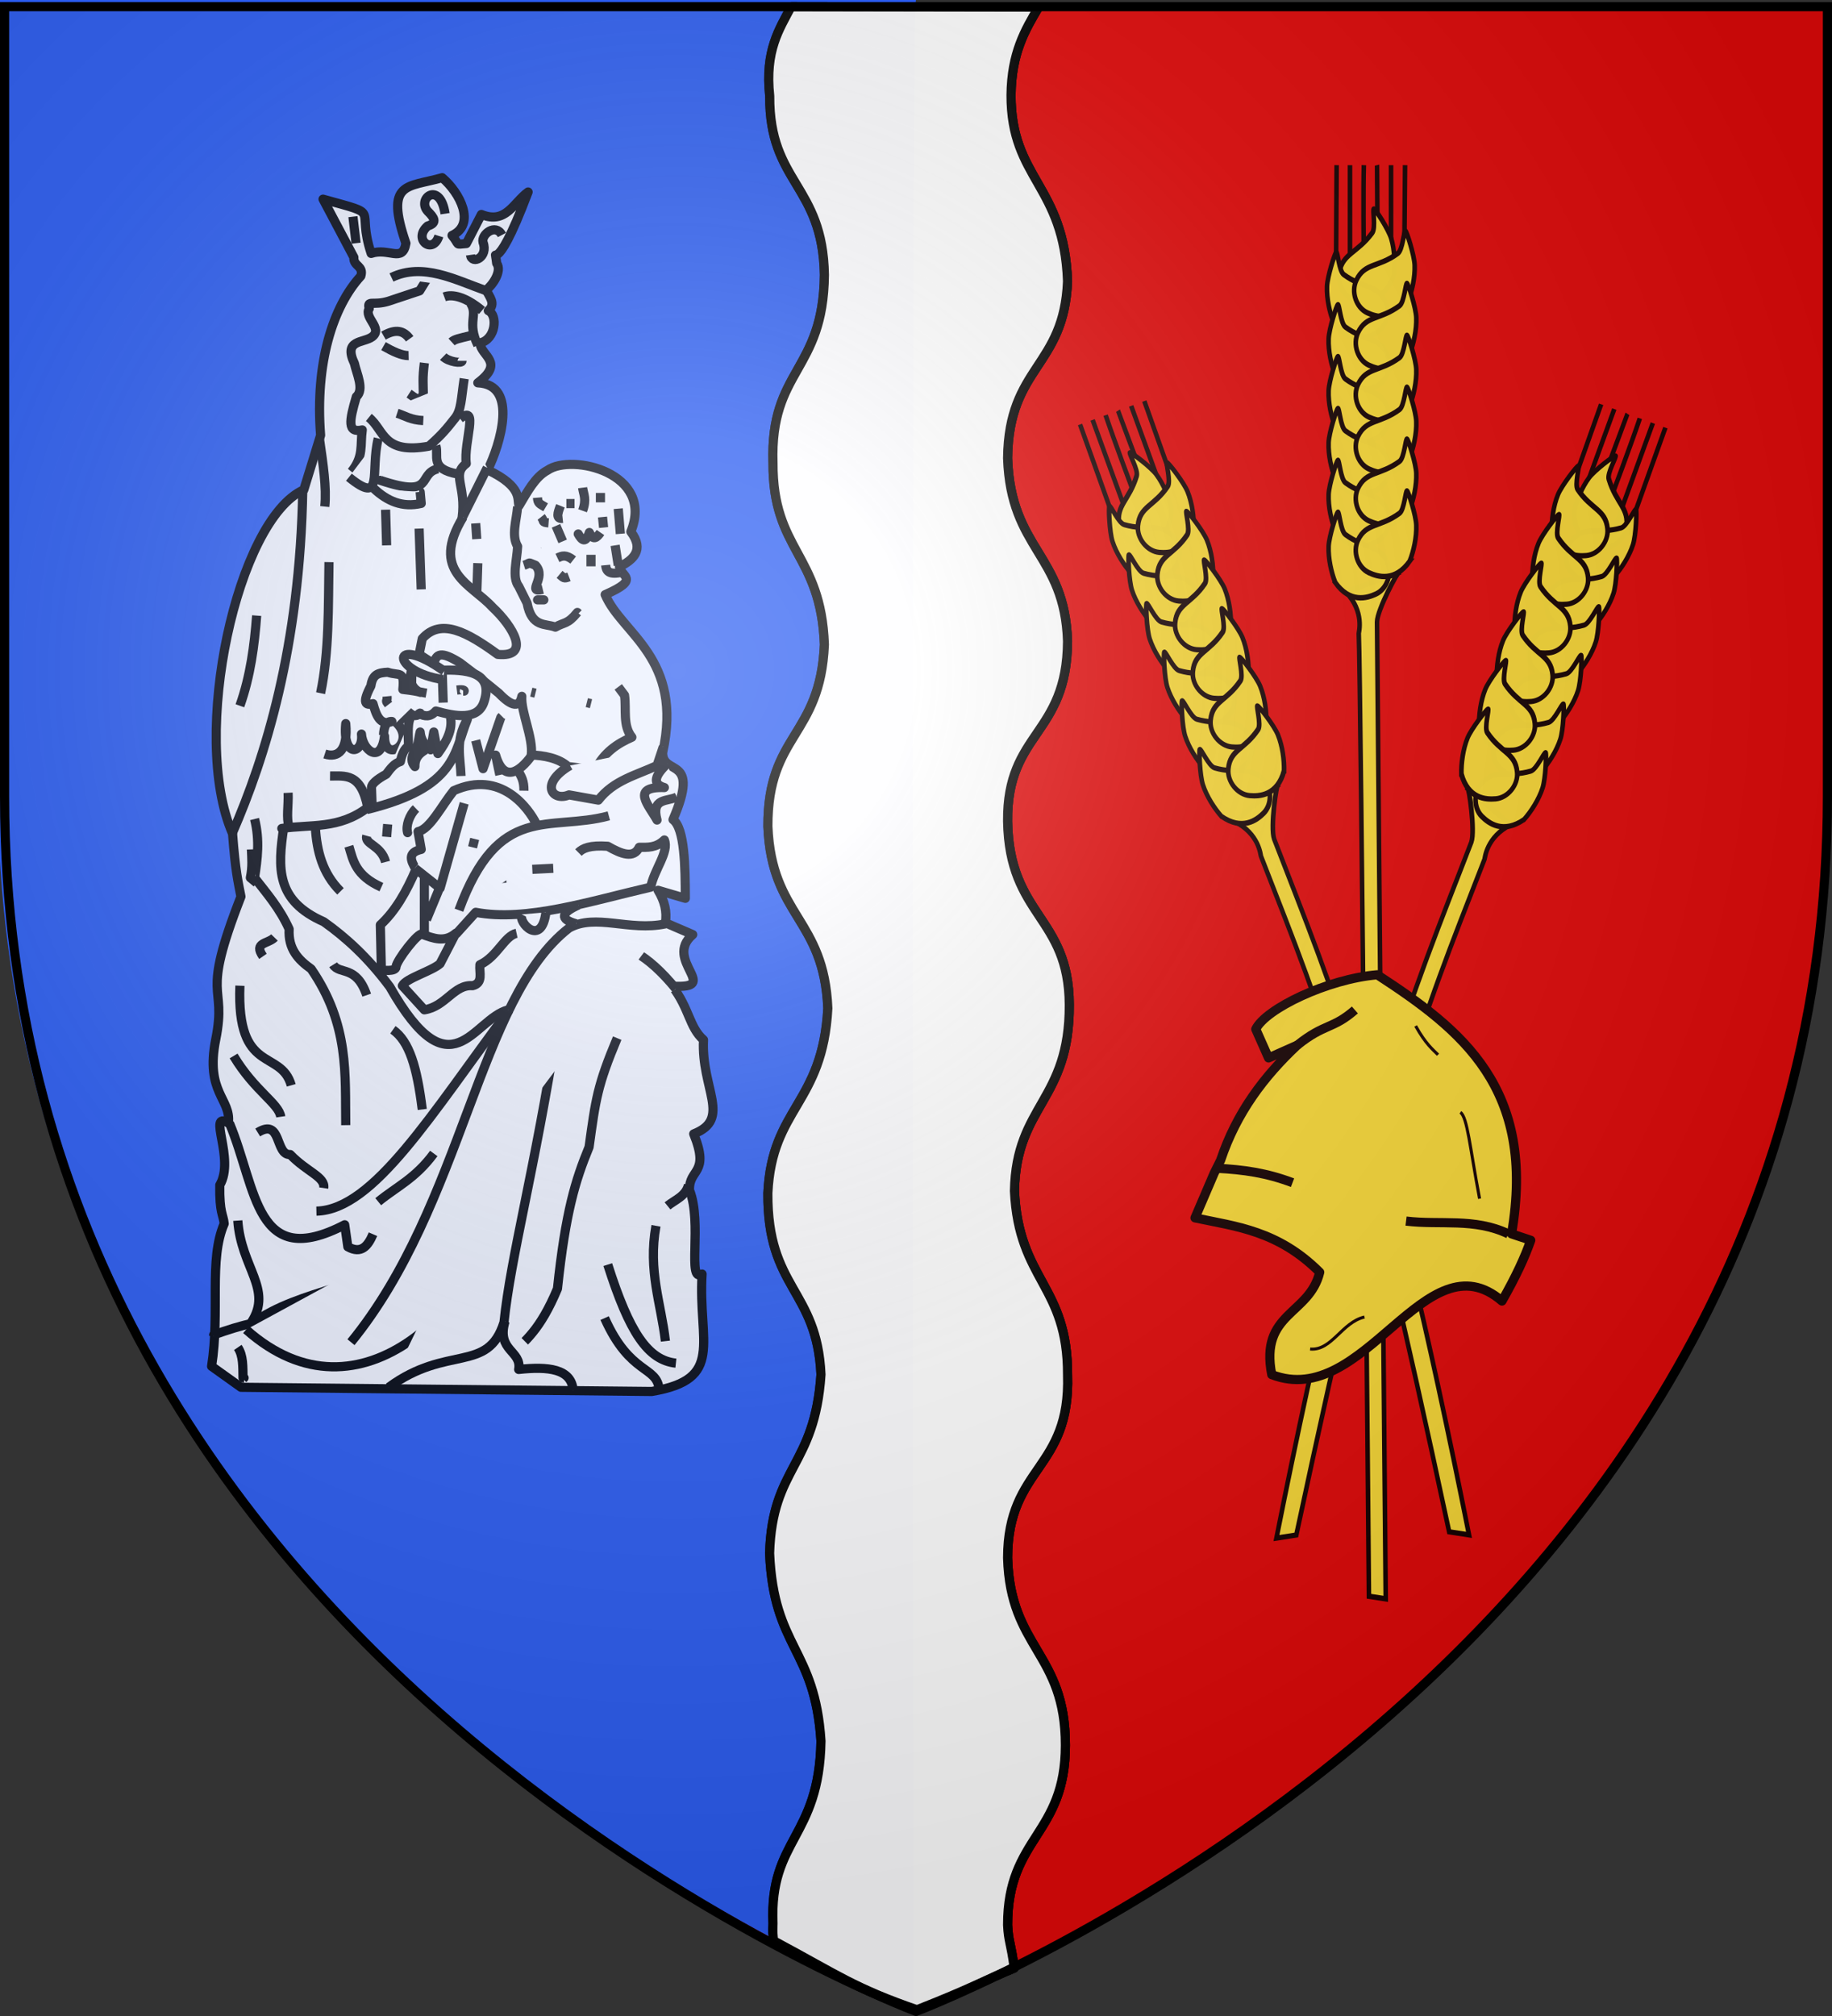 <svg xmlns="http://www.w3.org/2000/svg" xmlns:xlink="http://www.w3.org/1999/xlink" width="600" height="660" version="1.0"><rect width="100%" height="100%" fill="#333333" stroke="none"/><desc>Flag of Canton of Valais (Wallis)</desc><defs><radialGradient xlink:href="#b" id="c" cx="221.445" cy="226.331" r="300" fx="221.445" fy="226.331" gradientTransform="matrix(1.353 0 0 1.349 -77.63 -85.747)" gradientUnits="userSpaceOnUse"/><linearGradient id="b"><stop offset="0" style="stop-color:white;stop-opacity:.314"/><stop offset=".19" style="stop-color:white;stop-opacity:.251"/><stop offset=".6" style="stop-color:#6b6b6b;stop-opacity:.125"/><stop offset="1" style="stop-color:black;stop-opacity:.125"/></linearGradient></defs><g style="opacity:1;display:inline"><path d="M300 658.5s298.5-112.32 298.5-397.772V2.176H1.5v258.552C1.5 546.18 300 658.5 300 658.5" style="fill:#e20909;fill-opacity:1;fill-rule:evenodd;stroke:none;stroke-width:1px;stroke-linecap:butt;stroke-linejoin:miter;stroke-opacity:1"/><path d="M259.107 2.193c-3.894 7.429-8.625 14.347-7.016 29.275-.17 28.49 17.402 28.92 17.909 58.532-.33 31.742-17.84 30.935-16.836 61.555-.115 28.801 15.703 29.542 16.836 59.466-1.34 30.312-18.604 29.197-18.51 59.509 1.214 29.584 18.389 29.987 19.632 59.572-1.68 31.398-18.331 32.493-19.642 60.524-.188 31.39 16.084 31.352 17.398 59.374-2.06 30.415-15.947 30.04-16.825 58.484 1.374 31.323 14.825 30.832 16.825 61.516-.559 31.908-16.891 31.953-15.714 59.698-.115 3.322-.05 2.932.158 5.635 21.77 11.657 26.328 15.458 46.983 22.625 18.358-7.21 21.522-9.383 31.862-13.654-1.101-8.415-1.886-8.511-2.167-14.1-.023-28.921 18.935-29.348 18.927-58.88-.01-30.317-18.09-31.553-18.927-61.324.087-30.063 20.655-28.7 19.635-59.885.105-29.426-16.001-30.791-17.39-60.217.511-28.191 18.11-29.445 17.958-61.004-.158-28.984-19.645-28.787-20.203-60.016-.276-29.336 19.45-28.05 19.63-58.961-.932-28.61-18.596-29.891-19.63-59.917.352-30.202 18.484-29.653 19.628-57.93-1.101-31.527-18.565-33.476-18.506-60.948.155-13.765 4.561-21.257 9.036-28.8z" style="opacity:.9;fill:#fff;fill-opacity:1;fill-rule:evenodd;stroke:#000;stroke-width:3;stroke-linecap:butt;stroke-linejoin:round;stroke-miterlimit:4;stroke-dasharray:none;stroke-opacity:1;display:inline"/></g><g style="display:inline"><path d="M299.399 656.324C298.765 657.801 298.494-.617 300 0H-.689v258.552c0 285.452 300.088 397.772 300.088 397.772" style="fill:#2b5df2;fill-opacity:1;fill-rule:evenodd;stroke:none;stroke-width:1px;stroke-linecap:butt;stroke-linejoin:miter;stroke-opacity:1;display:inline"/><path d="M259.107 2.193c-3.894 7.429-8.625 14.347-7.016 29.275-.17 28.49 17.402 28.92 17.909 58.532-.33 31.742-17.84 30.935-16.836 61.555-.115 28.801 15.703 29.542 16.836 59.466-1.34 30.312-18.604 29.197-18.51 59.509 1.214 29.584 18.389 29.987 19.632 59.572-1.68 31.398-18.331 32.493-19.642 60.524-.188 31.39 16.084 31.352 17.398 59.374-2.06 30.415-15.947 30.04-16.825 58.484 1.374 31.323 14.825 30.832 16.825 61.516-.559 31.908-16.891 31.953-15.714 59.698-.115 3.322-.05 2.932.158 5.635 21.77 11.657 26.328 15.458 46.983 22.625 18.358-7.21 21.522-9.383 31.862-13.654-1.101-8.415-1.886-8.511-2.167-14.1-.023-28.921 18.935-29.348 18.927-58.88-.01-30.317-18.09-31.553-18.927-61.324.087-30.063 20.655-28.7 19.635-59.885.105-29.426-16.001-30.791-17.39-60.217.511-28.191 18.11-29.445 17.958-61.004-.158-28.984-19.645-28.787-20.203-60.016-.276-29.336 19.45-28.05 19.63-58.961-.932-28.61-18.596-29.891-19.63-59.917.352-30.202 18.484-29.653 19.628-57.93-1.101-31.527-18.565-33.476-18.506-60.948.155-13.765 4.561-21.257 9.036-28.8z" style="opacity:.9;fill:#fff;fill-opacity:1;fill-rule:evenodd;stroke:#000;stroke-width:3;stroke-linecap:butt;stroke-linejoin:round;stroke-miterlimit:4;stroke-dasharray:none;stroke-opacity:1;display:inline"/></g><g style="opacity:.9;display:inline"><g style="stroke:#000;stroke-width:9.125;stroke-miterlimit:4;stroke-dasharray:none;stroke-opacity:1;display:inline"><path d="m-892.188 491.774 1.289-194.683M-836.527 442.78c-.51.51-1.283-105.728 0-145.69M-782.212 442.78V297.09M-808.9 404.102c-1.062-27.229-1.043-105.781-1.29-107.011M-864.21 482.749V297.09" style="fill:none;fill-opacity:.75;fill-rule:evenodd;stroke:#000;stroke-width:9.125;stroke-linecap:butt;stroke-linejoin:miter;stroke-miterlimit:4;stroke-dasharray:none;stroke-opacity:1" transform="matrix(.164 0 0 .193 583.865 -3.266)"/><path d="M-776.626 483.734c-17.974 42.639-52.889 44.03-72.208 42.46-23.86-1.94-41.93-24.236-36.964-46.731 7.315-33.144 35.687-32.79 66.042-67.513 7.473-8.549.163-40.977 3.303-40.62 3.008.343 29.005 34.24 34.564 49.982 6.982 19.773 7.762 44.24 5.263 62.422z" style="fill:#fcef3c;fill-opacity:.991;fill-rule:evenodd;stroke:#000;stroke-width:9.125;stroke-linecap:butt;stroke-linejoin:miter;stroke-miterlimit:4;stroke-dasharray:none;stroke-opacity:1" transform="matrix(.164 0 0 .193 583.865 -3.266)"/><path d="m-755.524 427.31 1.29-130.22" style="fill:none;fill-opacity:.75;fill-rule:evenodd;stroke:#000;stroke-width:9.125;stroke-linecap:butt;stroke-linejoin:miter;stroke-miterlimit:4;stroke-dasharray:none;stroke-opacity:1" transform="matrix(.164 0 0 .193 583.865 -3.266)"/><g style="stroke:#000;stroke-width:9.125;stroke-miterlimit:4;stroke-dasharray:none;stroke-opacity:1"><path d="M-896.948 563.97c29.609 35.56 63.416 26.726 81.441 19.6 22.262-8.801 33.058-35.393 21.76-55.468-16.648-29.579-43.688-20.98-82.837-45.363-9.638-6.002-12.085-39.154-14.985-37.898-2.777 1.204-17.78 41.2-18.516 57.879-.924 20.95 5.453 44.584 13.137 61.25z" style="fill:#fcef3c;fill-opacity:.991;fill-rule:evenodd;stroke:#000;stroke-width:9.125;stroke-linecap:butt;stroke-linejoin:miter;stroke-miterlimit:4;stroke-dasharray:none;stroke-opacity:1" transform="matrix(.164 0 0 .193 583.865 -3.266)"/><path d="M-748.161 527.87c-29.61 35.56-63.416 26.726-81.442 19.6-22.261-8.801-33.058-35.393-21.759-55.468 16.648-29.579 43.687-20.98 82.836-45.363 9.639-6.002 12.085-39.154 14.985-37.898 2.778 1.204 17.78 41.2 18.516 57.878.924 20.95-5.453 44.584-13.136 61.252z" style="fill:#fcef3c;fill-opacity:.991;fill-rule:evenodd;stroke:#000;stroke-width:9.125;stroke-linecap:butt;stroke-linejoin:miter;stroke-miterlimit:4;stroke-dasharray:none;stroke-opacity:1" transform="matrix(.164 0 0 .193 583.865 -3.266)"/></g><g style="stroke:#000;stroke-width:9.125;stroke-miterlimit:4;stroke-dasharray:none;stroke-opacity:1"><path d="M-898.237 652.932c29.608 35.559 63.416 26.725 81.441 19.599 22.262-8.801 33.058-35.393 21.76-55.468-16.649-29.579-43.688-20.98-82.837-45.363-9.638-6.002-12.085-39.154-14.985-37.898-2.778 1.204-17.78 41.2-18.516 57.879-.924 20.95 5.453 44.583 13.137 61.25z" style="fill:#fcef3c;fill-opacity:.991;fill-rule:evenodd;stroke:#000;stroke-width:9.125;stroke-linecap:butt;stroke-linejoin:miter;stroke-miterlimit:4;stroke-dasharray:none;stroke-opacity:1" transform="matrix(.164 0 0 .193 584.604 -3.266)"/><path d="M-749.45 616.832c-29.61 35.558-63.417 26.725-81.442 19.599-22.261-8.801-33.058-35.393-21.76-55.468 16.649-29.579 43.688-20.98 82.837-45.363 9.638-6.003 12.085-39.154 14.985-37.898 2.778 1.204 17.78 41.2 18.516 57.878.924 20.95-5.453 44.584-13.137 61.252z" style="fill:#fcef3c;fill-opacity:.991;fill-rule:evenodd;stroke:#000;stroke-width:9.125;stroke-linecap:butt;stroke-linejoin:miter;stroke-miterlimit:4;stroke-dasharray:none;stroke-opacity:1" transform="matrix(.164 0 0 .193 584.604 -3.266)"/></g><g style="stroke:#000;stroke-width:9.125;stroke-miterlimit:4;stroke-dasharray:none;stroke-opacity:1"><path d="M-895.659 740.603c29.61 35.56 63.416 26.725 81.442 19.6 22.261-8.801 33.058-35.393 21.759-55.468-16.648-29.58-43.687-20.98-82.837-45.363-9.638-6.003-12.084-39.154-14.984-37.898-2.778 1.203-17.78 41.2-18.516 57.878-.924 20.95 5.452 44.584 13.136 61.251z" style="fill:#fcef3c;fill-opacity:.991;fill-rule:evenodd;stroke:#000;stroke-width:9.125;stroke-linecap:butt;stroke-linejoin:miter;stroke-miterlimit:4;stroke-dasharray:none;stroke-opacity:1" transform="matrix(.164 0 0 .193 584.182 -3.204)"/><path d="M-746.872 704.503c-29.609 35.56-63.416 26.725-81.441 19.6-22.262-8.802-33.058-35.393-21.76-55.468 16.648-29.58 43.687-20.98 82.837-45.363 9.638-6.003 12.084-39.155 14.985-37.898 2.777 1.203 17.78 41.2 18.516 57.878.924 20.95-5.453 44.584-13.137 61.251z" style="fill:#fcef3c;fill-opacity:.991;fill-rule:evenodd;stroke:#000;stroke-width:9.125;stroke-linecap:butt;stroke-linejoin:miter;stroke-miterlimit:4;stroke-dasharray:none;stroke-opacity:1" transform="matrix(.164 0 0 .193 584.182 -3.204)"/></g><g style="stroke:#000;stroke-width:9.125;stroke-miterlimit:4;stroke-dasharray:none;stroke-opacity:1"><path d="M-894.37 830.854c29.61 35.558 63.417 26.725 81.442 19.599 22.261-8.801 33.058-35.393 21.76-55.468-16.649-29.579-43.688-20.98-82.837-45.363-9.639-6.002-12.085-39.154-14.985-37.898-2.778 1.204-17.78 41.2-18.516 57.878-.924 20.95 5.453 44.584 13.137 61.252z" style="fill:#fcef3c;fill-opacity:.991;fill-rule:evenodd;stroke:#000;stroke-width:9.125;stroke-linecap:butt;stroke-linejoin:miter;stroke-miterlimit:4;stroke-dasharray:none;stroke-opacity:1" transform="matrix(.164 0 0 .193 583.97 -3.638)"/><path d="M-745.583 794.754c-29.609 35.558-63.416 26.724-81.441 19.598-22.262-8.8-33.058-35.392-21.76-55.467 16.648-29.579 43.688-20.98 82.837-45.363 9.638-6.003 12.085-39.154 14.985-37.898 2.778 1.204 17.78 41.2 18.516 57.878.924 20.95-5.453 44.584-13.137 61.252z" style="fill:#fcef3c;fill-opacity:.991;fill-rule:evenodd;stroke:#000;stroke-width:9.125;stroke-linecap:butt;stroke-linejoin:miter;stroke-miterlimit:4;stroke-dasharray:none;stroke-opacity:1" transform="matrix(.164 0 0 .193 583.97 -3.638)"/></g><g style="stroke:#000;stroke-width:9.125;stroke-miterlimit:4;stroke-dasharray:none;stroke-opacity:1"><path d="M-893.08 921.104c29.609 35.559 63.416 26.725 81.441 19.599 22.262-8.8 33.058-35.393 21.76-55.468-16.648-29.579-43.688-20.98-82.837-45.362-9.638-6.003-12.085-39.155-14.985-37.898-2.778 1.203-17.78 41.2-18.516 57.878-.924 20.95 5.453 44.584 13.137 61.251z" style="fill:#fcef3c;fill-opacity:.991;fill-rule:evenodd;stroke:#000;stroke-width:9.125;stroke-linecap:butt;stroke-linejoin:miter;stroke-miterlimit:4;stroke-dasharray:none;stroke-opacity:1" transform="matrix(.164 0 0 .193 583.76 -4.073)"/><path d="M-744.293 885.004c-29.61 35.559-63.417 26.725-81.442 19.599-22.261-8.801-33.058-35.393-21.759-55.468 16.648-29.579 43.687-20.98 82.836-45.362 9.639-6.003 12.085-39.155 14.985-37.899 2.778 1.204 17.78 41.201 18.516 57.879.924 20.95-5.453 44.584-13.136 61.25z" style="fill:#fcef3c;fill-opacity:.991;fill-rule:evenodd;stroke:#000;stroke-width:9.125;stroke-linecap:butt;stroke-linejoin:miter;stroke-miterlimit:4;stroke-dasharray:none;stroke-opacity:1" transform="matrix(.164 0 0 .193 583.76 -4.073)"/></g><path d="M-872.208 1021.02c37.442 34.155 25.418 68.355 25.527 70.324 4.025 73.228 20.306 1633.281 20.306 1633.281l33.522 4.395s-17.362-1649.654-17.362-1656.947c0-20.463 43.76-89.476 43.76-83.873z" style="fill:#fcef3c;fill-opacity:1;fill-rule:evenodd;stroke:#000;stroke-width:9.125;stroke-linecap:butt;stroke-linejoin:miter;stroke-miterlimit:4;stroke-dasharray:none;stroke-opacity:1" transform="matrix(.164 0 0 .193 583.865 -3.266)"/><g style="stroke:#000;stroke-width:9.125;stroke-miterlimit:4;stroke-dasharray:none;stroke-opacity:1"><path d="M-889.212 1004.908c29.609 35.559 63.416 26.725 81.441 19.599 22.262-8.801 33.058-35.393 21.76-55.468-16.649-29.579-43.688-20.98-82.837-45.363-9.638-6.002-12.085-39.154-14.985-37.898-2.778 1.204-17.78 41.2-18.516 57.879-.924 20.95 5.453 44.584 13.137 61.25z" style="fill:#fcef3c;fill-opacity:.991;fill-rule:evenodd;stroke:#000;stroke-width:9.125;stroke-linecap:butt;stroke-linejoin:miter;stroke-miterlimit:4;stroke-dasharray:none;stroke-opacity:1" transform="matrix(.164 0 0 .193 583.127 -3.266)"/><path d="M-740.426 968.808c-29.608 35.558-63.416 26.725-81.44 19.599-22.262-8.801-33.059-35.393-21.76-55.468 16.648-29.579 43.687-20.98 82.836-45.363 9.638-6.002 12.085-39.154 14.985-37.898 2.778 1.204 17.78 41.2 18.516 57.878.924 20.95-5.453 44.584-13.137 61.252z" style="fill:#fcef3c;fill-opacity:.991;fill-rule:evenodd;stroke:#000;stroke-width:9.125;stroke-linecap:butt;stroke-linejoin:miter;stroke-miterlimit:4;stroke-dasharray:none;stroke-opacity:1" transform="matrix(.164 0 0 .193 583.127 -3.266)"/></g><path d="M-687.191 425.35z" style="fill:none;fill-opacity:.75;fill-rule:evenodd;stroke:#000;stroke-width:9.125;stroke-linecap:butt;stroke-linejoin:miter;stroke-miterlimit:4;stroke-dasharray:none;stroke-opacity:1" transform="matrix(.164 0 0 .193 583.865 -3.266)"/></g><g style="stroke:#000;stroke-width:9.125;stroke-miterlimit:4;stroke-dasharray:none;stroke-opacity:1;display:inline"><path d="m-892.188 491.774 1.289-194.683M-836.527 442.78c-.51.51-1.283-105.728 0-145.69M-782.212 442.78V297.09M-808.9 404.102c-1.062-27.229-1.043-105.781-1.29-107.011M-864.21 482.749V297.09" style="fill:none;fill-opacity:.75;fill-rule:evenodd;stroke:#000;stroke-width:9.125;stroke-linecap:butt;stroke-linejoin:miter;stroke-miterlimit:4;stroke-dasharray:none;stroke-opacity:1" transform="matrix(.154 -.056 .066 .181 471.322 35.297)"/><path d="M-776.626 483.734c-17.974 42.639-52.889 44.03-72.208 42.46-23.86-1.94-41.93-24.236-36.964-46.731 7.315-33.144 35.687-32.79 66.042-67.513 7.473-8.549.163-40.977 3.303-40.62 3.008.343 29.005 34.24 34.564 49.982 6.982 19.773 7.762 44.24 5.263 62.422z" style="fill:#fcef3c;fill-opacity:.991;fill-rule:evenodd;stroke:#000;stroke-width:9.125;stroke-linecap:butt;stroke-linejoin:miter;stroke-miterlimit:4;stroke-dasharray:none;stroke-opacity:1" transform="matrix(.154 -.056 .066 .181 471.322 35.297)"/><path d="m-755.524 427.31 1.29-130.22" style="fill:none;fill-opacity:.75;fill-rule:evenodd;stroke:#000;stroke-width:9.125;stroke-linecap:butt;stroke-linejoin:miter;stroke-miterlimit:4;stroke-dasharray:none;stroke-opacity:1" transform="matrix(.154 -.056 .066 .181 471.322 35.297)"/><g style="stroke:#000;stroke-width:9.125;stroke-miterlimit:4;stroke-dasharray:none;stroke-opacity:1"><path d="M-896.948 563.97c29.609 35.56 63.416 26.726 81.441 19.6 22.262-8.801 33.058-35.393 21.76-55.468-16.648-29.579-43.688-20.98-82.837-45.363-9.638-6.002-12.085-39.154-14.985-37.898-2.777 1.204-17.78 41.2-18.516 57.879-.924 20.95 5.453 44.584 13.137 61.25z" style="fill:#fcef3c;fill-opacity:.991;fill-rule:evenodd;stroke:#000;stroke-width:9.125;stroke-linecap:butt;stroke-linejoin:miter;stroke-miterlimit:4;stroke-dasharray:none;stroke-opacity:1" transform="matrix(.154 -.056 .066 .181 471.322 35.297)"/><path d="M-748.161 527.87c-29.61 35.56-63.416 26.726-81.442 19.6-22.261-8.801-33.058-35.393-21.759-55.468 16.648-29.579 43.687-20.98 82.836-45.363 9.639-6.002 12.085-39.154 14.985-37.898 2.778 1.204 17.78 41.2 18.516 57.878.924 20.95-5.453 44.584-13.136 61.252z" style="fill:#fcef3c;fill-opacity:.991;fill-rule:evenodd;stroke:#000;stroke-width:9.125;stroke-linecap:butt;stroke-linejoin:miter;stroke-miterlimit:4;stroke-dasharray:none;stroke-opacity:1" transform="matrix(.154 -.056 .066 .181 471.322 35.297)"/></g><g style="stroke:#000;stroke-width:9.125;stroke-miterlimit:4;stroke-dasharray:none;stroke-opacity:1"><path d="M-898.237 652.932c29.608 35.559 63.416 26.725 81.441 19.599 22.262-8.801 33.058-35.393 21.76-55.468-16.649-29.579-43.688-20.98-82.837-45.363-9.638-6.002-12.085-39.154-14.985-37.898-2.778 1.204-17.78 41.2-18.516 57.879-.924 20.95 5.453 44.583 13.137 61.25z" style="fill:#fcef3c;fill-opacity:.991;fill-rule:evenodd;stroke:#000;stroke-width:9.125;stroke-linecap:butt;stroke-linejoin:miter;stroke-miterlimit:4;stroke-dasharray:none;stroke-opacity:1" transform="matrix(.154 -.056 .066 .181 472.016 35.045)"/><path d="M-749.45 616.832c-29.61 35.558-63.417 26.725-81.442 19.599-22.261-8.801-33.058-35.393-21.76-55.468 16.649-29.579 43.688-20.98 82.837-45.363 9.638-6.003 12.085-39.154 14.985-37.898 2.778 1.204 17.78 41.2 18.516 57.878.924 20.95-5.453 44.584-13.137 61.252z" style="fill:#fcef3c;fill-opacity:.991;fill-rule:evenodd;stroke:#000;stroke-width:9.125;stroke-linecap:butt;stroke-linejoin:miter;stroke-miterlimit:4;stroke-dasharray:none;stroke-opacity:1" transform="matrix(.154 -.056 .066 .181 472.016 35.045)"/></g><g style="stroke:#000;stroke-width:9.125;stroke-miterlimit:4;stroke-dasharray:none;stroke-opacity:1"><path d="M-895.659 740.603c29.61 35.56 63.416 26.725 81.442 19.6 22.261-8.801 33.058-35.393 21.759-55.468-16.648-29.58-43.687-20.98-82.837-45.363-9.638-6.003-12.084-39.154-14.984-37.898-2.778 1.203-17.78 41.2-18.516 57.878-.924 20.95 5.452 44.584 13.136 61.251z" style="fill:#fcef3c;fill-opacity:.991;fill-rule:evenodd;stroke:#000;stroke-width:9.125;stroke-linecap:butt;stroke-linejoin:miter;stroke-miterlimit:4;stroke-dasharray:none;stroke-opacity:1" transform="matrix(.154 -.056 .066 .181 471.64 35.248)"/><path d="M-746.872 704.503c-29.609 35.56-63.416 26.725-81.441 19.6-22.262-8.802-33.058-35.393-21.76-55.468 16.648-29.58 43.687-20.98 82.837-45.363 9.638-6.003 12.084-39.155 14.985-37.898 2.777 1.203 17.78 41.2 18.516 57.878.924 20.95-5.453 44.584-13.137 61.251z" style="fill:#fcef3c;fill-opacity:.991;fill-rule:evenodd;stroke:#000;stroke-width:9.125;stroke-linecap:butt;stroke-linejoin:miter;stroke-miterlimit:4;stroke-dasharray:none;stroke-opacity:1" transform="matrix(.154 -.056 .066 .181 471.64 35.248)"/></g><g style="stroke:#000;stroke-width:9.125;stroke-miterlimit:4;stroke-dasharray:none;stroke-opacity:1"><path d="M-894.37 830.854c29.61 35.558 63.417 26.725 81.442 19.599 22.261-8.801 33.058-35.393 21.76-55.468-16.649-29.579-43.688-20.98-82.837-45.363-9.639-6.002-12.085-39.154-14.985-37.898-2.778 1.204-17.78 41.2-18.516 57.878-.924 20.95 5.453 44.584 13.137 61.252z" style="fill:#fcef3c;fill-opacity:.991;fill-rule:evenodd;stroke:#000;stroke-width:9.125;stroke-linecap:butt;stroke-linejoin:miter;stroke-miterlimit:4;stroke-dasharray:none;stroke-opacity:1" transform="matrix(.154 -.056 .066 .181 471.293 34.911)"/><path d="M-745.583 794.754c-29.609 35.558-63.416 26.724-81.441 19.598-22.262-8.8-33.058-35.392-21.76-55.467 16.648-29.579 43.688-20.98 82.837-45.363 9.638-6.003 12.085-39.154 14.985-37.898 2.778 1.204 17.78 41.2 18.516 57.878.924 20.95-5.453 44.584-13.137 61.252z" style="fill:#fcef3c;fill-opacity:.991;fill-rule:evenodd;stroke:#000;stroke-width:9.125;stroke-linecap:butt;stroke-linejoin:miter;stroke-miterlimit:4;stroke-dasharray:none;stroke-opacity:1" transform="matrix(.154 -.056 .066 .181 471.293 34.911)"/></g><g style="stroke:#000;stroke-width:9.125;stroke-miterlimit:4;stroke-dasharray:none;stroke-opacity:1"><path d="M-893.08 921.104c29.609 35.559 63.416 26.725 81.441 19.599 22.262-8.8 33.058-35.393 21.76-55.468-16.648-29.579-43.688-20.98-82.837-45.362-9.638-6.003-12.085-39.155-14.985-37.898-2.778 1.203-17.78 41.2-18.516 57.878-.924 20.95 5.453 44.584 13.137 61.251z" style="fill:#fcef3c;fill-opacity:.991;fill-rule:evenodd;stroke:#000;stroke-width:9.125;stroke-linecap:butt;stroke-linejoin:miter;stroke-miterlimit:4;stroke-dasharray:none;stroke-opacity:1" transform="matrix(.154 -.056 .066 .181 470.946 34.575)"/><path d="M-744.293 885.004c-29.61 35.559-63.417 26.725-81.442 19.599-22.261-8.801-33.058-35.393-21.759-55.468 16.648-29.579 43.687-20.98 82.836-45.362 9.639-6.003 12.085-39.155 14.985-37.899 2.778 1.204 17.78 41.201 18.516 57.879.924 20.95-5.453 44.584-13.136 61.25z" style="fill:#fcef3c;fill-opacity:.991;fill-rule:evenodd;stroke:#000;stroke-width:9.125;stroke-linecap:butt;stroke-linejoin:miter;stroke-miterlimit:4;stroke-dasharray:none;stroke-opacity:1" transform="matrix(.154 -.056 .066 .181 470.946 34.575)"/></g><path d="M-872.208 1021.02c37.442 34.155 25.418 68.355 25.527 70.324 8.339 323.017 16.517 423.32-109.028 1188.59l35.157 16.463c133.327-736.964 116.76-934.16 110.337-1224.324 0-20.463 43.76-89.476 43.76-83.873z" style="fill:#fcef3c;fill-opacity:1;fill-rule:evenodd;stroke:#000;stroke-width:9.125;stroke-linecap:butt;stroke-linejoin:miter;stroke-miterlimit:4;stroke-dasharray:none;stroke-opacity:1" transform="matrix(.154 -.056 .066 .181 471.322 35.297)"/><g style="stroke:#000;stroke-width:9.125;stroke-miterlimit:4;stroke-dasharray:none;stroke-opacity:1"><path d="M-889.212 1004.908c29.609 35.559 63.416 26.725 81.441 19.599 22.262-8.801 33.058-35.393 21.76-55.468-16.649-29.579-43.688-20.98-82.837-45.363-9.638-6.002-12.085-39.154-14.985-37.898-2.778 1.204-17.78 41.2-18.516 57.879-.924 20.95 5.453 44.584 13.137 61.25z" style="fill:#fcef3c;fill-opacity:.991;fill-rule:evenodd;stroke:#000;stroke-width:9.125;stroke-linecap:butt;stroke-linejoin:miter;stroke-miterlimit:4;stroke-dasharray:none;stroke-opacity:1" transform="matrix(.154 -.056 .066 .181 470.627 35.55)"/><path d="M-740.426 968.808c-29.608 35.558-63.416 26.725-81.44 19.599-22.262-8.801-33.059-35.393-21.76-55.468 16.648-29.579 43.687-20.98 82.836-45.363 9.638-6.002 12.085-39.154 14.985-37.898 2.778 1.204 17.78 41.2 18.516 57.878.924 20.95-5.453 44.584-13.137 61.252z" style="fill:#fcef3c;fill-opacity:.991;fill-rule:evenodd;stroke:#000;stroke-width:9.125;stroke-linecap:butt;stroke-linejoin:miter;stroke-miterlimit:4;stroke-dasharray:none;stroke-opacity:1" transform="matrix(.154 -.056 .066 .181 470.627 35.55)"/></g><path d="M-687.191 425.35z" style="fill:none;fill-opacity:.75;fill-rule:evenodd;stroke:#000;stroke-width:9.125;stroke-linecap:butt;stroke-linejoin:miter;stroke-miterlimit:4;stroke-dasharray:none;stroke-opacity:1" transform="matrix(.154 -.056 .066 .181 471.322 35.297)"/></g><g style="stroke:#000;stroke-width:9.125;stroke-miterlimit:4;stroke-dasharray:none;stroke-opacity:1;display:inline"><path d="m-892.188 491.774 1.289-194.683M-836.527 442.78c-.51.51-1.283-105.728 0-145.69M-782.212 442.78V297.09M-808.9 404.102c-1.062-27.229-1.043-105.781-1.29-107.011M-864.21 482.749V297.09" style="fill:none;fill-opacity:.75;fill-rule:evenodd;stroke:#000;stroke-width:9.125;stroke-linecap:butt;stroke-linejoin:miter;stroke-miterlimit:4;stroke-dasharray:none;stroke-opacity:1" transform="matrix(-.154 -.056 -.066 .181 427.845 36.344)"/><path d="M-776.626 483.734c-17.974 42.639-52.889 44.03-72.208 42.46-23.86-1.94-41.93-24.236-36.964-46.731 7.315-33.144 35.687-32.79 66.042-67.513 7.473-8.549.163-40.977 3.303-40.62 3.008.343 29.005 34.24 34.564 49.982 6.982 19.773 7.762 44.24 5.263 62.422z" style="fill:#fcef3c;fill-opacity:.991;fill-rule:evenodd;stroke:#000;stroke-width:9.125;stroke-linecap:butt;stroke-linejoin:miter;stroke-miterlimit:4;stroke-dasharray:none;stroke-opacity:1" transform="matrix(-.154 -.056 -.066 .181 427.845 36.344)"/><path d="m-755.524 427.31 1.29-130.22" style="fill:none;fill-opacity:.75;fill-rule:evenodd;stroke:#000;stroke-width:9.125;stroke-linecap:butt;stroke-linejoin:miter;stroke-miterlimit:4;stroke-dasharray:none;stroke-opacity:1" transform="matrix(-.154 -.056 -.066 .181 427.845 36.344)"/><g style="stroke:#000;stroke-width:9.125;stroke-miterlimit:4;stroke-dasharray:none;stroke-opacity:1"><path d="M-896.948 563.97c29.609 35.56 63.416 26.726 81.441 19.6 22.262-8.801 33.058-35.393 21.76-55.468-16.648-29.579-43.688-20.98-82.837-45.363-9.638-6.002-12.085-39.154-14.985-37.898-2.777 1.204-17.78 41.2-18.516 57.879-.924 20.95 5.453 44.584 13.137 61.25z" style="fill:#fcef3c;fill-opacity:.991;fill-rule:evenodd;stroke:#000;stroke-width:9.125;stroke-linecap:butt;stroke-linejoin:miter;stroke-miterlimit:4;stroke-dasharray:none;stroke-opacity:1" transform="matrix(-.154 -.056 -.066 .181 427.845 36.344)"/><path d="M-748.161 527.87c-29.61 35.56-63.416 26.726-81.442 19.6-22.261-8.801-33.058-35.393-21.759-55.468 16.648-29.579 43.687-20.98 82.836-45.363 9.639-6.002 12.085-39.154 14.985-37.898 2.778 1.204 17.78 41.2 18.516 57.878.924 20.95-5.453 44.584-13.136 61.252z" style="fill:#fcef3c;fill-opacity:.991;fill-rule:evenodd;stroke:#000;stroke-width:9.125;stroke-linecap:butt;stroke-linejoin:miter;stroke-miterlimit:4;stroke-dasharray:none;stroke-opacity:1" transform="matrix(-.154 -.056 -.066 .181 427.845 36.344)"/></g><g style="stroke:#000;stroke-width:9.125;stroke-miterlimit:4;stroke-dasharray:none;stroke-opacity:1"><path d="M-898.237 652.932c29.608 35.559 63.416 26.725 81.441 19.599 22.262-8.801 33.058-35.393 21.76-55.468-16.649-29.579-43.688-20.98-82.837-45.363-9.638-6.002-12.085-39.154-14.985-37.898-2.778 1.204-17.78 41.2-18.516 57.879-.924 20.95 5.453 44.583 13.137 61.25z" style="fill:#fcef3c;fill-opacity:.991;fill-rule:evenodd;stroke:#000;stroke-width:9.125;stroke-linecap:butt;stroke-linejoin:miter;stroke-miterlimit:4;stroke-dasharray:none;stroke-opacity:1" transform="matrix(-.154 -.056 -.066 .181 427.151 36.092)"/><path d="M-749.45 616.832c-29.61 35.558-63.417 26.725-81.442 19.599-22.261-8.801-33.058-35.393-21.76-55.468 16.649-29.579 43.688-20.98 82.837-45.363 9.638-6.003 12.085-39.154 14.985-37.898 2.778 1.204 17.78 41.2 18.516 57.878.924 20.95-5.453 44.584-13.137 61.252z" style="fill:#fcef3c;fill-opacity:.991;fill-rule:evenodd;stroke:#000;stroke-width:9.125;stroke-linecap:butt;stroke-linejoin:miter;stroke-miterlimit:4;stroke-dasharray:none;stroke-opacity:1" transform="matrix(-.154 -.056 -.066 .181 427.151 36.092)"/></g><g style="stroke:#000;stroke-width:9.125;stroke-miterlimit:4;stroke-dasharray:none;stroke-opacity:1"><path d="M-895.659 740.603c29.61 35.56 63.416 26.725 81.442 19.6 22.261-8.801 33.058-35.393 21.759-55.468-16.648-29.58-43.687-20.98-82.837-45.363-9.638-6.003-12.084-39.154-14.984-37.898-2.778 1.203-17.78 41.2-18.516 57.878-.924 20.95 5.452 44.584 13.136 61.251z" style="fill:#fcef3c;fill-opacity:.991;fill-rule:evenodd;stroke:#000;stroke-width:9.125;stroke-linecap:butt;stroke-linejoin:miter;stroke-miterlimit:4;stroke-dasharray:none;stroke-opacity:1" transform="matrix(-.154 -.056 -.066 .181 427.526 36.294)"/><path d="M-746.872 704.503c-29.609 35.56-63.416 26.725-81.441 19.6-22.262-8.802-33.058-35.393-21.76-55.468 16.648-29.58 43.687-20.98 82.837-45.363 9.638-6.003 12.084-39.155 14.985-37.898 2.777 1.203 17.78 41.2 18.516 57.878.924 20.95-5.453 44.584-13.137 61.251z" style="fill:#fcef3c;fill-opacity:.991;fill-rule:evenodd;stroke:#000;stroke-width:9.125;stroke-linecap:butt;stroke-linejoin:miter;stroke-miterlimit:4;stroke-dasharray:none;stroke-opacity:1" transform="matrix(-.154 -.056 -.066 .181 427.526 36.294)"/></g><g style="stroke:#000;stroke-width:9.125;stroke-miterlimit:4;stroke-dasharray:none;stroke-opacity:1"><path d="M-894.37 830.854c29.61 35.558 63.417 26.725 81.442 19.599 22.261-8.801 33.058-35.393 21.76-55.468-16.649-29.579-43.688-20.98-82.837-45.363-9.639-6.002-12.085-39.154-14.985-37.898-2.778 1.204-17.78 41.2-18.516 57.878-.924 20.95 5.453 44.584 13.137 61.252z" style="fill:#fcef3c;fill-opacity:.991;fill-rule:evenodd;stroke:#000;stroke-width:9.125;stroke-linecap:butt;stroke-linejoin:miter;stroke-miterlimit:4;stroke-dasharray:none;stroke-opacity:1" transform="matrix(-.154 -.056 -.066 .181 427.873 35.958)"/><path d="M-745.583 794.754c-29.609 35.558-63.416 26.724-81.441 19.598-22.262-8.8-33.058-35.392-21.76-55.467 16.648-29.579 43.688-20.98 82.837-45.363 9.638-6.003 12.085-39.154 14.985-37.898 2.778 1.204 17.78 41.2 18.516 57.878.924 20.95-5.453 44.584-13.137 61.252z" style="fill:#fcef3c;fill-opacity:.991;fill-rule:evenodd;stroke:#000;stroke-width:9.125;stroke-linecap:butt;stroke-linejoin:miter;stroke-miterlimit:4;stroke-dasharray:none;stroke-opacity:1" transform="matrix(-.154 -.056 -.066 .181 427.873 35.958)"/></g><g style="stroke:#000;stroke-width:9.125;stroke-miterlimit:4;stroke-dasharray:none;stroke-opacity:1"><path d="M-893.08 921.104c29.609 35.559 63.416 26.725 81.441 19.599 22.262-8.8 33.058-35.393 21.76-55.468-16.648-29.579-43.688-20.98-82.837-45.362-9.638-6.003-12.085-39.155-14.985-37.898-2.778 1.203-17.78 41.2-18.516 57.878-.924 20.95 5.453 44.584 13.137 61.251z" style="fill:#fcef3c;fill-opacity:.991;fill-rule:evenodd;stroke:#000;stroke-width:9.125;stroke-linecap:butt;stroke-linejoin:miter;stroke-miterlimit:4;stroke-dasharray:none;stroke-opacity:1" transform="matrix(-.154 -.056 -.066 .181 428.22 35.622)"/><path d="M-744.293 885.004c-29.61 35.559-63.417 26.725-81.442 19.599-22.261-8.801-33.058-35.393-21.759-55.468 16.648-29.579 43.687-20.98 82.836-45.362 9.639-6.003 12.085-39.155 14.985-37.899 2.778 1.204 17.78 41.201 18.516 57.879.924 20.95-5.453 44.584-13.136 61.25z" style="fill:#fcef3c;fill-opacity:.991;fill-rule:evenodd;stroke:#000;stroke-width:9.125;stroke-linecap:butt;stroke-linejoin:miter;stroke-miterlimit:4;stroke-dasharray:none;stroke-opacity:1" transform="matrix(-.154 -.056 -.066 .181 428.22 35.622)"/></g><path d="M-872.208 1021.02c37.442 34.155 25.418 68.355 25.527 70.324 8.339 323.017 16.517 423.32-109.028 1188.59l35.157 16.463c133.327-736.964 116.76-934.16 110.337-1224.324 0-20.463 43.76-89.476 43.76-83.873z" style="fill:#fcef3c;fill-opacity:1;fill-rule:evenodd;stroke:#000;stroke-width:9.125;stroke-linecap:butt;stroke-linejoin:miter;stroke-miterlimit:4;stroke-dasharray:none;stroke-opacity:1" transform="matrix(-.154 -.056 -.066 .181 427.845 36.344)"/><g style="stroke:#000;stroke-width:9.125;stroke-miterlimit:4;stroke-dasharray:none;stroke-opacity:1"><path d="M-889.212 1004.908c29.609 35.559 63.416 26.725 81.441 19.599 22.262-8.801 33.058-35.393 21.76-55.468-16.649-29.579-43.688-20.98-82.837-45.363-9.638-6.002-12.085-39.154-14.985-37.898-2.778 1.204-17.78 41.2-18.516 57.879-.924 20.95 5.453 44.584 13.137 61.25z" style="fill:#fcef3c;fill-opacity:.991;fill-rule:evenodd;stroke:#000;stroke-width:9.125;stroke-linecap:butt;stroke-linejoin:miter;stroke-miterlimit:4;stroke-dasharray:none;stroke-opacity:1" transform="matrix(-.154 -.056 -.066 .181 428.54 36.597)"/><path d="M-740.426 968.808c-29.608 35.558-63.416 26.725-81.44 19.599-22.262-8.801-33.059-35.393-21.76-55.468 16.648-29.579 43.687-20.98 82.836-45.363 9.638-6.002 12.085-39.154 14.985-37.898 2.778 1.204 17.78 41.2 18.516 57.878.924 20.95-5.453 44.584-13.137 61.252z" style="fill:#fcef3c;fill-opacity:.991;fill-rule:evenodd;stroke:#000;stroke-width:9.125;stroke-linecap:butt;stroke-linejoin:miter;stroke-miterlimit:4;stroke-dasharray:none;stroke-opacity:1" transform="matrix(-.154 -.056 -.066 .181 428.54 36.597)"/></g><path d="M-687.191 425.35z" style="fill:none;fill-opacity:.75;fill-rule:evenodd;stroke:#000;stroke-width:9.125;stroke-linecap:butt;stroke-linejoin:miter;stroke-miterlimit:4;stroke-dasharray:none;stroke-opacity:1" transform="matrix(-.154 -.056 -.066 .181 427.845 36.344)"/></g><path d="M388.348 407.462c14.59 3.074 29.182 4.503 43.773 19.08-3.648 15.06-21.1 14.069-16.836 35.917 32.55 12.638 53.875-48.989 80.812-25.815 4.976-8.717 8.116-15.598 10.102-21.325l-6.735-2.245c8.773-51.087-17.385-71.518-47.14-90.914-17.559 1.497-39.197 11.972-42.651 19.08l4.49 10.102 10.101-4.49c-11.587 10.861-21.316 23.58-26.937 40.407l-2.245 4.49z" style="fill:#fcef3d;fill-opacity:1;fill-rule:evenodd;stroke:#000;stroke-width:3.217;stroke-linecap:butt;stroke-linejoin:round;stroke-miterlimit:4;stroke-dasharray:none;stroke-opacity:1" transform="matrix(.933 0 0 .933 29.052 18.549)"/><path d="M447.834 442.256c-7.923 1.792-11.51 11.95-19.08 11.224" style="fill:none;fill-rule:evenodd;stroke:#000;stroke-width:1.072px;stroke-linecap:butt;stroke-linejoin:miter;stroke-opacity:1" transform="matrix(.933 0 0 .933 29.052 18.549)"/><path d="M422.58 395.116c-9.166-3.465-17.21-4.577-26.376-5.051M498.342 413.074c-11.972-5.705-23.944-3.02-35.917-4.49" style="fill:none;fill-rule:evenodd;stroke:#000;stroke-width:3.217;stroke-linecap:butt;stroke-linejoin:miter;stroke-miterlimit:4;stroke-dasharray:none;stroke-opacity:1" transform="matrix(.933 0 0 .933 29.052 18.549)"/><path d="M481.506 370.423c2.48 1.748 3.314 12.305 6.734 30.305" style="fill:none;fill-rule:evenodd;stroke:#000;stroke-width:1.072px;stroke-linecap:butt;stroke-linejoin:miter;stroke-opacity:1" transform="matrix(.933 0 0 .933 29.052 18.549)"/><path d="M444.467 334.506c-7.825 6.837-10.61 4.652-20.203 12.347" style="fill:none;fill-rule:evenodd;stroke:#000;stroke-width:3.217;stroke-linecap:butt;stroke-linejoin:miter;stroke-miterlimit:4;stroke-dasharray:none;stroke-opacity:1" transform="matrix(.933 0 0 .933 29.052 18.549)"/><path d="M465.793 340.118c3.521 6.328 6.102 8.347 7.856 10.102" style="fill:none;fill-rule:evenodd;stroke:#000;stroke-width:1.072px;stroke-linecap:butt;stroke-linejoin:miter;stroke-opacity:1" transform="matrix(.933 0 0 .933 29.052 18.549)"/><path d="M1187.302 134.603c2.502 32.657 23.078 63.02 8.73 104.365-5.727 4.569-13.964 9.387-11.775 29.342-2.76.332-34.572 31.933-34.257 34.547" style="fill:#fff;fill-opacity:1;fill-rule:evenodd;stroke:#000;stroke-width:3.469;stroke-linecap:butt;stroke-linejoin:round;stroke-miterlimit:4;stroke-dasharray:none;stroke-opacity:1" transform="matrix(.865 0 0 .865 -917.898 15.08)"/><path d="M1176.19 167.937c-25.138 11.163-43.233 92.972-26.984 130.158 1.059 14.124 2.117 18.301 3.175 23.81-15.663 40.072-5.167 32.062-9.524 53.968-4.114 20.33 5.89 22.495 4.762 31.746-8.264-4.938 2.666 13.527-3.25 23.466-.164 10.738 1.334 11.07 1.663 14.63-5.899 13.677-1.505 33.158-4.762 53.968l11.111 7.936 155.555 1.587c27.739-4.676 17.488-18.439 19.048-44.444-5.832 3.569.171-19.409-4.762-31.746-.33-8.286 7.838-5.929 1.588-21.293 14.481-5.68 2.765-17.082 3.709-35.595-5.45-4.784-5.296-11.893-11.839-20.329 19.048 1.16-3.594-9.762 7.76-19.512l-10.345-4.462c.626-4.232-.229-8.068-2.778-12.301l10.318 3.038c-.019-12.068-.246-26.525-4.666-29.79 10.589-24.504-3.928-16.306-3.928-25.3 7.957-35.924-15.522-44.976-21.757-59.853 13.67-5.948 5.872-6.846 5.419-10.55 5.076-2.51 9.583-6.308 4.297-13.26 9.089-22.276-22.374-29.694-31.553-23.248-4.607 2.402-7.575 8.077-10.743 13.356-.947-2.01 1.77-6.966-11.905-13.492 4.658-9.397 11.837-32.326-3.736-32.965 10.384-7.853 1.183-10.088.794-15.079 6.048-1.329 6.87-10.613 3.175-12.234 3.012-2.613.395-5.226-.794-7.84 2.228-1.581 6.148-7.064 3.968-10.085-1.02-9.257-1.599 8.872 11.905-26.984-5.456 3.903-8.374 12.32-17.693 8.498l-5.691 11.015c-4.577.361-2.248.772-5.42-3.079 9.114-4.184 3.052-16.148-3.736-21.853-13.149 3.768-21.826 1.205-13.724 24.835-1.272 7.51-6.473 1.549-13.163 3.832-5.986-18.255 4.865-14.095-18.215-20.538l11.673 22.03c-.29 3.423 3.842 3.097 2.625 7.089-10.543 11.505-17.363 32.804-15.227 60.235z" style="opacity:1;fill:#fff;fill-opacity:1;fill-rule:evenodd;stroke:#000;stroke-width:3.469;stroke-linecap:butt;stroke-linejoin:round;stroke-miterlimit:4;stroke-dasharray:none;stroke-opacity:1;display:inline" transform="matrix(.865 0 0 .865 -917.898 15.08)"/><path d="M1194.225 161.097c4.7-5.8 3.276-10.01 4.093-15.81-5.688 1.227-5-3.252-2.245-12.579 3.136-2.686.067-8.836-.726-12.578-4.359-9.146 3.454-7.641 6.735-10.102 4.192-3.234-3.303-7.247-1.123-10.663-.92-3.462 1.39-.98 7.296-2.806l11.785-3.928 4.49-7.296M1221.825 119.92c-.754 6.143-.422 7.83-.396 11.509-1.084 4.033-3.765 1.163-5.392.116" style="opacity:1;fill:#fff;fill-opacity:1;fill-rule:evenodd;stroke:#000;stroke-width:3.469;stroke-linecap:butt;stroke-linejoin:round;stroke-miterlimit:4;stroke-dasharray:none;stroke-opacity:1;display:inline" transform="matrix(.865 0 0 .865 -917.898 15.08)"/><path d="M1200.794 140.556c5.948 4.788 5.215 14.088 22.755 10.878 4.817-4.263 6.728-6.586 9.936-10.675 2.361-3.009 2.273-7.277 3.42-14.886M1206.35 113.571c3.6 2.044 6.972 3.628 9.523 3.572M1228.968 117.54c1.984 1.962 7.143 2.755 7.143 1.587M1232.143 111.984c1.161-1.058 2.82-1.323 7.143-2.38M1216.27 110.794c-2.254-3.12-5.306-3.846-9.92-1.19" style="opacity:1;fill:#fff;fill-opacity:1;fill-rule:evenodd;stroke:#000;stroke-width:3.469;stroke-linecap:butt;stroke-linejoin:round;stroke-miterlimit:4;stroke-dasharray:none;stroke-opacity:1;display:inline" transform="matrix(.865 0 0 .865 -917.898 15.08)"/><path d="M1211.508 138.968c3.262 1.058 4.985 2.513 9.92 2.778" style="opacity:1;fill:#fff;fill-opacity:1;fill-rule:evenodd;stroke:#000;stroke-width:3.469;stroke-linecap:butt;stroke-linejoin:round;stroke-miterlimit:4;stroke-dasharray:none;stroke-opacity:1;display:inline" transform="matrix(.865 0 0 .865 -917.898 15.08)"/><path d="M1209.377 87.58c11.972-5.72 23.944.82 35.917 5.051M1194.786 64.571l1.19 10.034M1227.335 71.867c-2.312 7.336-10.054 1.217-4.257-3.764 3.988-1.206 2.257-3.365 0-5.612-4.245-4.786 4.667-11.655 6.598.958M1251.19 71.508c-2.38-4.533-7.936-.23-7.142 2.778 2.101 5.684-4.211 8.612-4.762 4.762M1229.365 94.92c3.068-1.139 8.05-.038 14.286 5.16" style="fill:#fff;fill-opacity:1;fill-rule:evenodd;stroke:#000;stroke-width:3.469;stroke-linecap:butt;stroke-linejoin:round;stroke-miterlimit:4;stroke-dasharray:none;stroke-opacity:1" transform="matrix(.865 0 0 .865 -917.898 15.08)"/><path d="M1239.286 97.302c3.003 4.47-1.405 7.27 2.777 15.873M1235.318 140.952c7.409-5.599 1.278 9.024 2.38 17.064-5.709 4.288.073 8.37-1.587 20.635l9.524-19.048" style="fill:#fff;fill-opacity:1;fill-rule:evenodd;stroke:#000;stroke-width:3.469;stroke-linecap:butt;stroke-linejoin:round;stroke-miterlimit:4;stroke-dasharray:none;stroke-opacity:1" transform="matrix(.865 0 0 .865 -917.898 15.08)"/><path d="M1226.19 151.27c1.195 3.888-2.523 8.758 8.334 10.714h.397M1226.984 160c-8.054 1.833-.74 11.413-21.825 4.365h.397M1204.365 148.492c-3.142 12.721 2.286 25.523-11.111 14.683" style="fill:#fff;fill-opacity:1;fill-rule:evenodd;stroke:#000;stroke-width:3.469;stroke-linecap:butt;stroke-linejoin:round;stroke-miterlimit:4;stroke-dasharray:none;stroke-opacity:1" transform="matrix(.865 0 0 .865 -917.898 15.08)"/><path d="M1202.778 167.54c5.011 4.675 10.735 7.213 17.857 5.555l-.397-4.365h-.397M1220.635 205.635l-.794-23.016M1207.143 175.476l.397 13.492M1182.143 148.889c1.326 9.13 2.717 18.326 1.984 25.397M1175.794 167.54c-1.003 60.022-14.333 101.958-26.588 130.158M1158.333 215.556c-.874 11.375-2.33 22.75-6.349 34.127M1185.714 195.317c-.291 16.79.13 33.818-3.174 49.604M1241.27 180.635l.397 5.952M1242.064 195.714l-.397 11.905M1236.508 178.254c-12.612 20.7 2.993 25.274 11.111 34.127 7.773 7.22 14.788 19.033 1.984 17.857-11.518-8.366-21.486-13.916-28.571-5.952l-1.19 5.952 5.555 3.572c.912-3.855 2.736-4.907 9.92-.397 6.614 5.026 6.992 5.234 14.683 11.508 5.07 5.258 7.892 5.454 8.73 1.19-.477 5.682 4.422 15.788 3.572 22.222 4.468.088 10.459 1.162 13.889 4.365l10.317 1.19c3.385-6.59 8.403-9.912 13.889-12.3-3.554-4.416-2.038-10.52-2.778-15.874l-2.38-3.174M1285.318 249.286zM1262.302 244.524l1.587.397M1283.333 248.492l1.588.397M1295.238 175.08l.794 9.523M1294.048 188.968l1.19 7.54M1278.175 194.524c-2.748-2.158-4.201-1.623-5.953-.794M1265.08 191.35c-2.049-1.592-4.437-2.504-7.54-1.985" style="fill:#fff;fill-opacity:1;fill-rule:evenodd;stroke:#000;stroke-width:3.469;stroke-linecap:butt;stroke-linejoin:round;stroke-miterlimit:4;stroke-dasharray:none;stroke-opacity:1" transform="matrix(.865 0 0 .865 -917.898 15.08)"/><path d="M1257.143 174.286c-.376 5.151-2.485 10.88 0 15.08-.246 5.277-2.219 11.707.397 15.078l3.174 6.35c1.755 9.382 6.984 7.647 10.715 9.127 3.438-1.985 4.563-.943 8.333-5.556l.397.397M1267.064 209.603h-2.382z" style="fill:#fff;fill-opacity:1;fill-rule:evenodd;stroke:#000;stroke-width:3.469;stroke-linecap:butt;stroke-linejoin:round;stroke-miterlimit:4;stroke-dasharray:none;stroke-opacity:1" transform="matrix(.865 0 0 .865 -917.898 15.08)"/><path d="M1259.524 196.508c3.042-.966.926-1.32 4.365 0 4.427 4.628-3.81 10.71 2.778 9.127M1273.016 199.963c1.655 1.372 1.615 1.67 3.571.91M1281.746 167.143c.324 2.586 1.611 4.209 0 8.73M1288.492 169.127v3.571M1289.286 178.254l.396 3.968M1284.92 192.54v4.365M1157.54 292.54c2.043 8.088 1.063 15.169 0 22.222 4.62 5.97 9.478 11.466 13.095 19.444-.434 7.596 3.535 11.67 8.333 15.08 14.528 21.16 12.805 40 13.095 59.127" style="fill:#fff;fill-opacity:1;fill-rule:evenodd;stroke:#000;stroke-width:3.469;stroke-linecap:butt;stroke-linejoin:round;stroke-miterlimit:4;stroke-dasharray:none;stroke-opacity:1" transform="matrix(.865 0 0 .865 -917.898 15.08)"/><path d="M1156.35 304.048c.119 3.32.486 6.391-.398 10.714l2.381 1.984M1165.08 337.38c-2.413 2.49-8.08 1.798-4.366 7.144M1151.984 355.635c-1.285 33.825 15.492 23.794 19.445 37.698M1149.603 382.222c7.937 13.228 17.111 17.947 17.857 23.016M1158.73 411.19c9.19-5.697 6.483 8.682 12.302 8.334 6.35 6.614 13.327 8.465 12.698 12.698M1148.016 407.62c10.49 25.066 9.727 56.114 43.65 38.491l1.191 8.333c5.074 2.846 7.595-.268 9.524-4.761M1151.19 444.524c1.247 17.878 13.32 25.936 5.16 38.492" style="fill:#fff;fill-opacity:1;fill-rule:evenodd;stroke:#000;stroke-width:3.469;stroke-linecap:butt;stroke-linejoin:round;stroke-miterlimit:4;stroke-dasharray:none;stroke-opacity:1" transform="matrix(.865 0 0 .865 -917.898 15.08)"/><path d="M1188.095 469.92c-11.08 3.553-22.319 6.867-31.349 13.493-4.28.84-9.35 2.472-14.683 4.365v.397M1151.19 492.54c2.126 3.104 1.887 7.39 1.985 11.508h.396l-.396.396" style="fill:#fff;fill-opacity:1;fill-rule:evenodd;stroke:#000;stroke-width:3.469;stroke-linecap:butt;stroke-linejoin:round;stroke-miterlimit:4;stroke-dasharray:none;stroke-opacity:1" transform="matrix(.865 0 0 .865 -917.898 15.08)"/><path d="M1154.365 485.794c43.224 38.421 89.224-9.205 100-54.365" style="fill:#fff;fill-opacity:1;fill-rule:evenodd;stroke:#000;stroke-width:3.469;stroke-linecap:butt;stroke-linejoin:round;stroke-miterlimit:4;stroke-dasharray:none;stroke-opacity:1" transform="matrix(.865 0 0 .865 -917.898 15.08)"/><path d="M1278.571 362.778c-1.545 3.216-2.773 6.75-6.349 7.936-8.73 55.291-17.683 87.497-20.238 112.302-6.116 19.507-21.465 8.294-43.65 24.603M1294.841 375.476c-7.53 17.997-8.148 23.116-10.643 41.22-5.205 12.65-8.892 24.518-11.976 53.621-6.703 15.972-12.158 19.462-17.857 25.397" style="fill:#fff;fill-opacity:1;fill-rule:evenodd;stroke:#000;stroke-width:3.469;stroke-linecap:butt;stroke-linejoin:round;stroke-miterlimit:4;stroke-dasharray:none;stroke-opacity:1" transform="matrix(.865 0 0 .865 -917.898 15.08)"/><path d="M1252.381 482.62c-3.4 11.217 6.458 11.128 5.159 18.253 11.147-1.196 19.99-.32 20.635 7.937M1290.08 481.429c9.656 21.693 19.87 17.989 20.634 26.984M1317.064 498.492c-10.611-1.157-17.605-11.545-25.794-37.302M1309.524 446.508c-3.067 17.104 1.925 29.374 3.571 43.65M1321.825 431.032c-1.005 4.285-5.014 5.567-7.936 7.936M1317.064 356.825c-43.356-53.068-62.044 34.09-73.413 49.604" style="fill:#fff;fill-opacity:1;fill-rule:evenodd;stroke:#000;stroke-width:3.469;stroke-linecap:butt;stroke-linejoin:round;stroke-miterlimit:4;stroke-dasharray:none;stroke-opacity:1" transform="matrix(.865 0 0 .865 -917.898 15.08)"/><path d="M1313.095 332.222c-13.763 2.894-26.373-4.028-36.508 1.588-34.397 26.68-40 104.694-82.54 156.746" style="fill:#fff;fill-opacity:1;fill-rule:evenodd;stroke:#000;stroke-width:3.469;stroke-linecap:butt;stroke-linejoin:round;stroke-miterlimit:4;stroke-dasharray:none;stroke-opacity:1" transform="matrix(.865 0 0 .865 -917.898 15.08)"/><path d="M1253.968 364.762c-29.353 39.152-51.218 75.676-73.016 76.19M1225.397 419.127c-7.01 9.512-14.021 12.506-21.032 18.254" style="fill:#fff;fill-opacity:1;fill-rule:evenodd;stroke:#000;stroke-width:3.469;stroke-linecap:butt;stroke-linejoin:round;stroke-miterlimit:4;stroke-dasharray:none;stroke-opacity:1" transform="matrix(.865 0 0 .865 -917.898 15.08)"/><path d="M1209.92 372.302c6.25 4.408 9.095 14.11 11.112 30.158M1253.571 364.762c-13.39 3.498-21.468 32.364-44.84-8.73-8.334-11.181-16.668-18.694-25-24.603-17.978-7.948-17.567-19.968-15.08-36.112" style="fill:#fff;fill-opacity:1;fill-rule:evenodd;stroke:#000;stroke-width:3.469;stroke-linecap:butt;stroke-linejoin:round;stroke-miterlimit:4;stroke-dasharray:none;stroke-opacity:1" transform="matrix(.865 0 0 .865 -917.898 15.08)"/><path d="M1256.746 335.794c-4.63 1.007-7.275 8.843-13.889 11.904-.314 2.952 1.393 6.914-2.778 7.937-6.99-.582-10.221 7.922-18.254 9.127l-8.333-9.127c1.33-2.778 11.178-5.556 14.286-8.333l5.952-11.508c-4.233 3.632-8.466 1.906-12.698.396-1.24-1.24-9.84 10.001-9.92 12.302-.071 2.022-5.556 1.19-5.556 1.19l-.397-17.063c5.69-5.222 9.911-12.646 13.492-21.032-2.014-3.277-3.296-6.346 1.984-7.54l-1.19-6.745c4.497-.88 8.994-9.892 13.492-15.477 17.798-8.002 28.362 6.604 31.349 12.699" style="fill:#fff;fill-opacity:1;fill-rule:evenodd;stroke:#000;stroke-width:3.469;stroke-linecap:butt;stroke-linejoin:round;stroke-miterlimit:4;stroke-dasharray:none;stroke-opacity:1" transform="matrix(.865 0 0 .865 -917.898 15.08)"/><path d="m1233.73 336.19 7.54-8.333c19.054 3.656 43.22-4.192 66.27-9.524 1.22-6.546 7.048-13.348 5.158-17.857-3.174 3.073-6.349 2.77-9.523 2.778-2.056 4.33-6.707 2.605-11.905-.397-6.88-.477-9.47.762-11.111 2.381M1270.635 311.19l-7.937.397M1251.19 316.746c-.277-4.875.967-4.48 3.155-5.708-2.84-.527-6.35-1.282-7.123 4.518" style="fill:#fff;fill-opacity:1;fill-rule:evenodd;stroke:#000;stroke-width:3.469;stroke-linecap:butt;stroke-linejoin:round;stroke-miterlimit:4;stroke-dasharray:none;stroke-opacity:1" transform="matrix(.865 0 0 .865 -917.898 15.08)"/><path d="M1291.667 291.35c-22.611 6.084-41.75-5.307-56.746 35.713M1240.873 300.08l-.794 3.174M1236.905 286.587l-9.127 32.143-9.524-7.54M1221.825 336.19v-21.825M1222.619 330.635l4.762-11.508M1276.984 272.302c-11.727 6.924-6.704 13.781-.397 11.11l11.111 1.985c5.815-7.55 14.46-9.442 22.223-13.095l2.38-7.143M1313.889 271.508c-4.739 4.49-5.96 7.807-1.19 9.127-12.968-.415-5.85 6.702-2.778 12.302-2.33-8.561 4.07-6.937 7.54-8.73M1280.159 325.08c-6.324 2.858-7.43 5.317-.794 7.142M1267.857 327.857c-1.694 13.334-10.656 3.856-9.127.794M1187.302 347.698c2.376 3.85 8.764.03 12.698 11.508M1193.254 302.857c1.636 5.467 2.487 11.032 12.302 15.476M1200 298.889c-.926 3.307 5.442 3.439 7.143 9.92M1207.937 294.524l-.397 4.762M1218.65 288.571c-2.436 2.328-3.943 6.554-3.174 9.127v-.396M1180.556 295.714c.56 8.94 2.654 17.37 9.523 24.207M1170.238 282.62c.225 4.536-.8 9.529.397 13.094l-2.778.397c10.847-1.603 21.693.404 32.54-7.936-2.602-13.33-8.625-11.831-14.286-11.905M1228.968 248.492l-.397-12.302c7.911-.122 19.754.124 15.874 11.905-2.255 7.238-10.832 5.636-18.255 3.572-2.116 2.382-4.233 2.086-6.35.995.133.068.266-.263.398-.202-2.38 2.615-4.762-.802-7.143-3.174 1.941 5.534-.183 5.987-2.38 6.349 8.83 7.479-4.048 16.689-3.969 5.555-1.364 10.947-8.348 5.299-8.73-.793.926 7.614-7.275 9.31-5.953-3.968.92 9.936-2.782 13.193-7.936 11.508" style="fill:#fff;fill-opacity:1;fill-rule:evenodd;stroke:#000;stroke-width:3.469;stroke-linecap:butt;stroke-linejoin:round;stroke-miterlimit:4;stroke-dasharray:none;stroke-opacity:1" transform="matrix(.865 0 0 .865 -917.898 15.08)"/><path d="M1234.127 243.73c3.175-.397 2.778.397 2.778.397h-.397M1229.365 236.587c-20.528-14.651-20.495.298-.397 3.175" style="fill:#fff;fill-opacity:1;fill-rule:evenodd;stroke:#000;stroke-width:3.469;stroke-linecap:butt;stroke-linejoin:round;stroke-miterlimit:4;stroke-dasharray:none;stroke-opacity:1" transform="matrix(.865 0 0 .865 -917.898 15.08)"/><path d="M1222.619 244.92c-6.806-1.269-5.45-.793-5.556-9.126-3.265 10.86 11.294 9.29-3.386 7.705.751-7.332-1.344-5.026-5.74-6.515-3.624.213-5.699.783-6.35 5.159-3.465 6.6-2.044 7.5.794 6.746 1.241 4.527 2.777 8.467 7.143 6.746-2.296-.136-2.981 2.142-3.175 5.159M1235.714 276.27c-.217-6.94-2.322-13.504 2.381-21.429-5.096 12.425-3.798 25.73-38.095 34.127M1241.27 262.778l2.778 10.714 6.746-19.444.396-.397M1262.302 268.73c-4.347 5.914-10.403 10.274-13.49-.374l1.585 7.517M1259.524 281.825c.057-3.818-1.021-5.364-1.984-7.142" style="fill:#fff;fill-opacity:1;fill-rule:evenodd;stroke:#000;stroke-width:3.469;stroke-linecap:butt;stroke-linejoin:round;stroke-miterlimit:4;stroke-dasharray:none;stroke-opacity:1" transform="matrix(.865 0 0 .865 -917.898 15.08)"/><path d="M1231.746 254.048c.794 4.762-1.37 8.962-4.81 13.724l-1.54-8.169-1.19 6.746c-2.457-1.87-3.755-4.127-3.968-6.746-.65 2.393-.653 5.432-1.984 7.143-1.554 2.373-1.438 4.328 0 5.952-.08-3.518 1.838-5.04 3.968-6.349M1217.234 253.133c-2.085 2.311-1.433 7.36-1.403 11.785-1.38.91-2.454 2.74-3.087 5.893-2.259.626-3.804 2.68-5.331 4.77-3.777 2.065-5.576 3.734-5.612 5.05l.28 7.857M1207.694 246.118c.23 2.363-.876 1.186.56 3.087M1271.67 181.58l2.525 5.893M1288.506 184.106c-1.403 2.054-2.806 3.135-4.21 0-1.402 4.207-2.805 3.028-4.208.561l.28.28M1278.685 173.163h-3.087M1273.353 174.004c-1.075 2.675-1.768 5.044.842 4.77M1264.655 170.918c.178 2.245.737 2.245 3.086 3.648M1266.058 178.213c1.325 1.669.03 2.028 2.806 2.245M1290.47 196.452c.197 2.051.983 3.71 5.612 2.806" style="fill:#fff;fill-opacity:1;fill-rule:evenodd;stroke:#000;stroke-width:3.469;stroke-linecap:butt;stroke-linejoin:round;stroke-miterlimit:4;stroke-dasharray:none;stroke-opacity:1" transform="matrix(.865 0 0 .865 -917.898 15.08)"/><path d="M259.107 2.193c-3.894 7.429-8.625 14.347-7.016 29.275-.17 28.49 17.402 28.92 17.909 58.532-.33 31.742-17.84 30.935-16.836 61.555-.115 28.801 15.703 29.542 16.836 59.466-1.34 30.312-18.604 29.197-18.51 59.509 1.214 29.584 18.389 29.987 19.632 59.572-1.68 31.398-18.331 32.493-19.642 60.524-.188 31.39 16.084 31.352 17.398 59.374-2.06 30.415-15.947 30.04-16.825 58.484 1.374 31.323 14.825 30.832 16.825 61.516-.559 31.908-16.891 31.953-15.714 59.698-.115 3.322-.05 2.932.158 5.635 21.77 11.657 26.328 15.458 46.983 22.625 18.358-7.21 21.522-9.383 31.862-13.654-1.101-8.415-1.886-8.511-2.167-14.1-.023-28.921 18.935-29.348 18.927-58.88-.01-30.317-18.09-31.553-18.927-61.324.087-30.063 20.655-28.7 19.635-59.885.105-29.426-16.001-30.791-17.39-60.217.511-28.191 18.11-29.445 17.958-61.004-.158-28.984-19.645-28.787-20.203-60.016-.276-29.336 19.45-28.05 19.63-58.961-.932-28.61-18.596-29.891-19.63-59.917.352-30.202 18.484-29.653 19.628-57.93-1.101-31.527-18.565-33.476-18.506-60.948.155-13.765 4.561-21.257 9.036-28.8z" style="fill:#fff;fill-opacity:1;fill-rule:evenodd;stroke:#000;stroke-width:3;stroke-linecap:butt;stroke-linejoin:round;stroke-miterlimit:4;stroke-dasharray:none;stroke-opacity:1;display:inline"/></g><g style="opacity:1;display:inline"><path d="M300 658.5s298.5-112.32 298.5-397.772V2.176H1.5v258.552C1.5 546.18 300 658.5 300 658.5" style="opacity:1;fill:url(#c);fill-opacity:1;fill-rule:evenodd;stroke:none;stroke-width:1px;stroke-linecap:butt;stroke-linejoin:miter;stroke-opacity:1"/></g><g style="display:inline"><path d="M300 658.5S1.5 546.18 1.5 260.728V2.176h597v258.552C598.5 546.18 300 658.5 300 658.5z" style="opacity:1;fill:none;fill-opacity:1;fill-rule:evenodd;stroke:#000;stroke-width:3;stroke-linecap:butt;stroke-linejoin:miter;stroke-miterlimit:4;stroke-dasharray:none;stroke-opacity:1"/></g></svg>